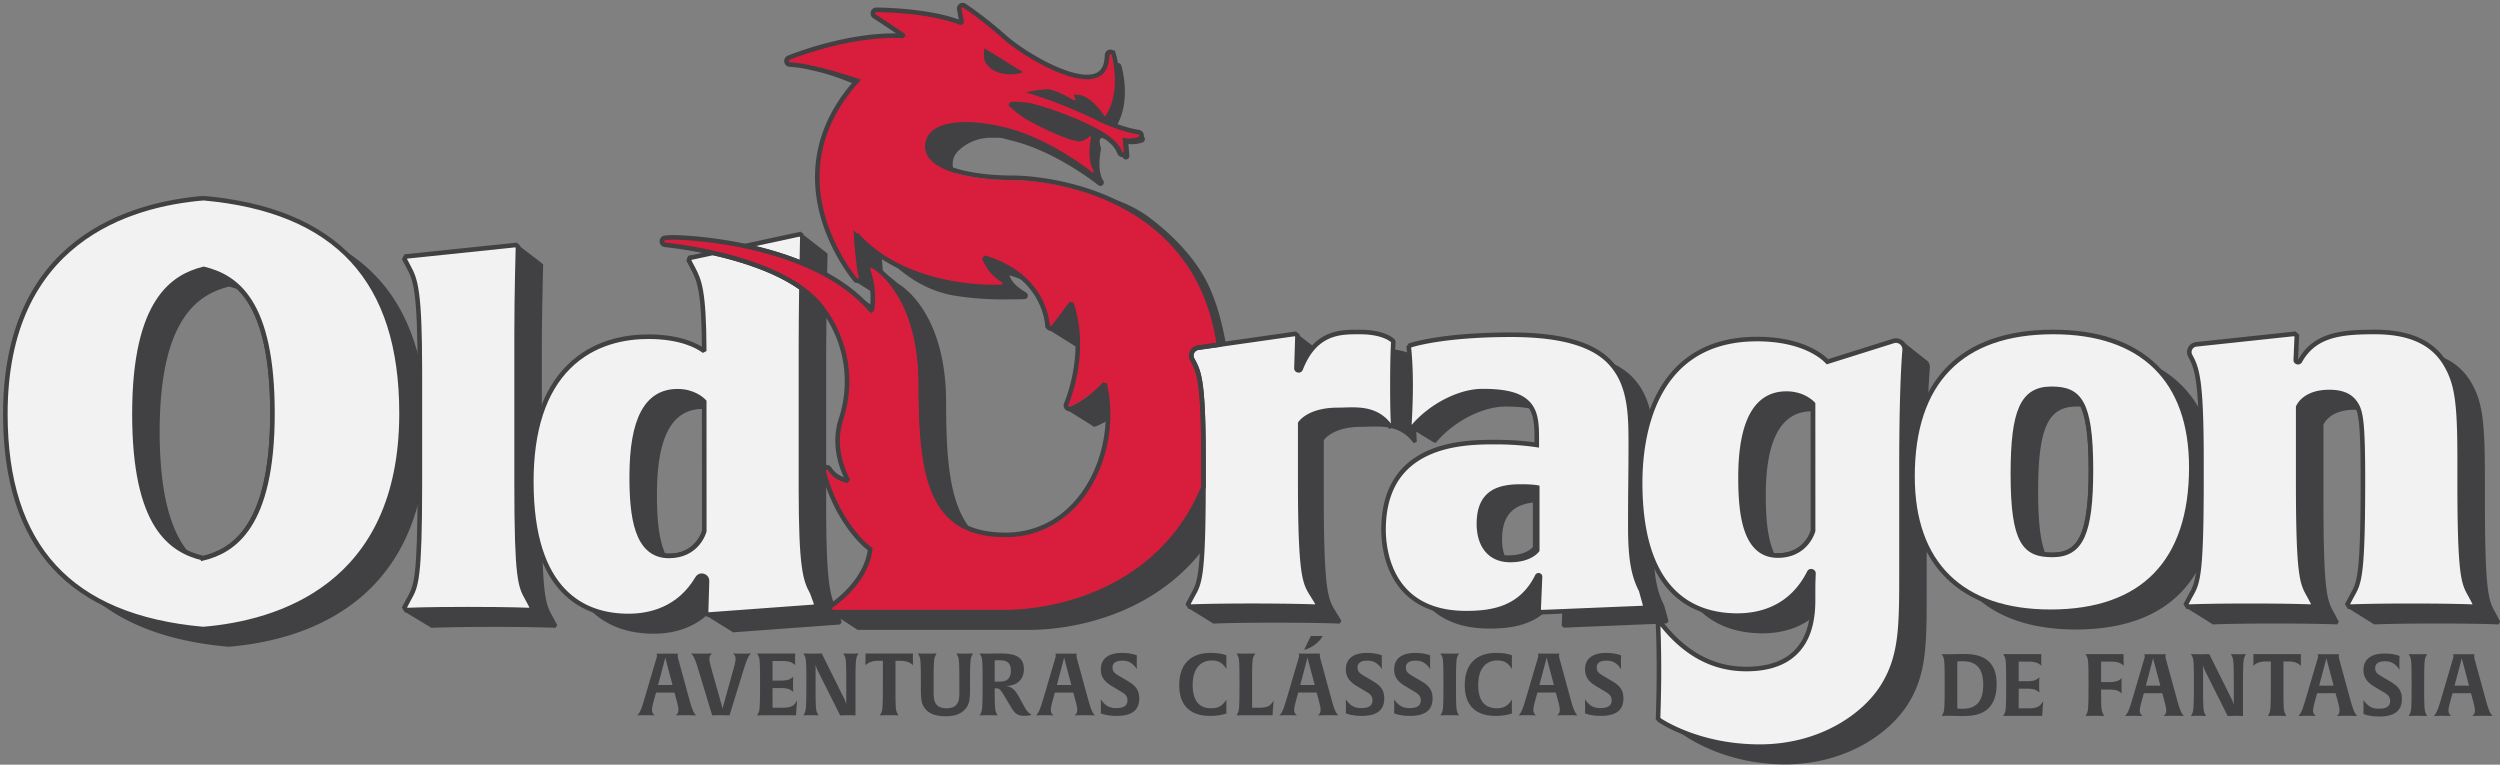 <svg xmlns="http://www.w3.org/2000/svg" xml:space="preserve" style="fill-rule:evenodd;clip-rule:evenodd;stroke-miterlimit:2" viewBox="0 0 2282 698">
  <rect x="0" y="0" width="2282" height="698" fill="#808080" stroke="none"/>
  <path d="m781.354 170.95-.153-.277c-1.49-2.679-2.31-4.153-2.31-25.156v-32.559c0-9.132.298-19.182.299-19.283l-.436-.406-4.725-3.621h-.823l-1.912 4.235.567.104-17.225 1.795-.309.58.908 1.714c1.528 2.767 2.464 5.357 2.464 22.921v24.52c0 13.021-.316 18.533-.911 21.483l-2.729-.5-5.137 3.244 5.774 3.502c.04-.002 4.12-.202 13.648-.202 9.424 0 13.507.2 13.548.202l.37-.582zm30.894-9.565c-7.177 0-8.144-8.79-8.144-17.388 0-12.578 3.289-18.694 10.052-18.694 3.492 0 5.414 1.819 5.832 2.266l.014 28.385c-.059.221-1.519 5.431-7.754 5.431m32.324 10.601-.929-2.56c-1.528-2.767-2.464-5.356-2.464-22.917v-31.248c0-3.975.046-8.498.102-12.538-5.492-3.934-13.139-6.323-19.359-7.722l-5.035 1.083-.269.574.91 1.717c1.348 2.596 2.417 4.661 2.46 18.13-1.408-1.061-5.09-3.147-12.261-3.147-4.918 0-11.931 1.144-17.411 6.596-5.446 5.416-8.206 13.877-8.206 25.149 0 24.327 11.581 29.434 21.296 29.434 4.659 0 11.059-1.435 15.089-8.274.28-.477.708-.548.938-.548.319 0 .641.135.859.36a1.1 1.1 0 0 1 .306.819l-.08 2.672-5.346 1.162 5.694 3.555.004-.052 23.358-1.715zM841 90.898l-4.728-3.677h-.42l.097 4.763-7.034 1.513c3.947.832 8.259 2.032 12.452 3.752.061-3.503.113-5.898.115-5.955z" style="fill:#414042;fill-rule:nonzero" transform="translate(-2751.053 -148.85)scale(4.167)"/>
  <path d="M903.616 146.978c-4.192 6.314-10.436 9.791-17.579 9.791-7.867 0-12.803-2.853-15.532-8.982-2.536-5.693-3.057-13.704-3.057-23.981 0-10.452-2.826-16.925-5.197-20.515-2.602-3.939-5.226-5.379-5.336-5.438-1.397-1.211-2.479-2.049-3.309-2.631a101 101 0 0 1-.273-4.24c3.913 4.369 9.109 8.365 16.004 9.503 6.28 1.036 11.013.795 13.751.795.925 0 1.474-.03 1.568-.037a.75.75 0 0 0 .674-.606.79.79 0 0 0-.35-.829c-2.476-1.5-3.156-2.45-3.665-3.768 6.726 1.965 10.107 5.669 11.774 8.51l-1.53 2.038-1.183 1.087-.611.149 5.664 3.547a.7.7 0 0 0 .471.186.72.72 0 0 0 .578-.292l3.933-5.218c1.856 5.461 1.593 10.931.857 15.056l-.732.349-4.983 3.429-1.818.501 5.658 3.526c.14.175.344.276.563.276a.7.7 0 0 0 .255-.049c3.356-1.309 6.104-3.928 7.492-5.435 1.815 7.857.275 16.707-4.087 23.278m23.261-30.271a1.75 1.75 0 0 1 1.315-.94l1.195-.648c-.883-5.942-1.853-10.828-3.998-15.886-2.54-5.99-7.541-11.371-13.006-15.564-10.768-8.262-23.399-5.119-24.8-5.119-9.26 0-18.632-2.105-18.69-6.804-.014-1.052.303-1.949.941-2.664 1.302-1.46 3.887-3.192 7.476-3.192 2.632 0 1.877-.043 5.079.78 9.451 2.434 18.328 9.551 18.414 9.621a.7.7 0 0 0 .456.163c.404 0 .735-.346.735-.771 0-.196-.071-.382-.163-.478-1.444-2.217-.46-6.784-.45-6.829.069-.313-1.48-4.077 1.999-1.512 1.664 1.225 2.265 2.119 2.799 3.344.12.274.381.45.675.45.405-.001.732-.347.732-.77l-.201-2.627q.397.051.812.051a7 7 0 0 0 2.287-.39.764.764 0 0 0 .502-.804.756.756 0 0 0-.652-.693c-.037-.003 1.152 2.682-4.116.092 0 0-3.002-1.745-2.976-1.703.131.218 4.197 1.792 4.453 1.797.25 0-3.367-1.56-3.229-1.772 3.761-5.72 1.455-13.457 1.356-13.784a.74.74 0 0 0-.698-.535l-.116.011a.76.76 0 0 0-.62.738c-.084 3.245-1.478 4.757-4.386 4.757-5.483 0-14.497-5.579-18.005-8.701-4.786-4.265-4.867-5.379-5.033-5.487a.7.7 0 0 0-.385-.114.7.7 0 0 0-.443.156.8.8 0 0 0-.279.759l.551 3.034c-7.017-2.883-18.256-2.917-18.746-2.917a.74.74 0 0 0-.712.581.78.78 0 0 0 .329.846c1.959 1.25 4.554 2.996 6.437 4.276a41 41 0 0 0-2.018-.05c-8.59 0-17.229 2.678-21.108 4.057-.788-.437-2.218-1.089-4.34-1.524-3.441-.706-3.794.221-3.794.221s3.162-1.194 19.578 5.901c-5.61 6.225-7.101 14.329-7.27 21.697-.137 5.94 1.583 11.27 3.492 15.309.071.152.144.288.217.437l-1.121 3.742 5.711 3.598a.72.72 0 0 0 .549.254c.406 0 .735-.345.735-.769a.7.7 0 0 0-.043-.253c-.251-1.009-.44-2.332-.586-3.709l2.139 2.099a.8.8 0 0 0 .035.333c1.193 3.465 1.203 6.731.771 8.9-4.014-4.748-9.539-8.09-15.296-10.453-4.193-1.72-8.505-2.92-12.452-3.752-8.505-1.793-15.298-1.897-15.44-1.897-1.346 0-2.109.102-2.115.104-.363.046-.639.374-.641.76s.271.715.696.772c1.038.107 5.264.586 10.507 1.765 6.22 1.399 13.867 3.788 19.359 7.722 1.737 1.245 3.265 2.64 4.454 4.212 5.416 7.156 6.949 16.092 4.206 24.514-1.846 5.668.21 10.908 1.563 13.473-2.607-.554-3.709-2.012-4.078-2.657l-.131-.158a.71.71 0 0 0-.873.02.79.79 0 0 0-.259.816c2.748 10.295 8.409 15.735 10.18 16.953-.517 4.363-3.356 7.868-5.64 10.039l-8.644-.122 5.674 3.661.001-.001a.7.7 0 0 0 .503.222h37.665c3.886 0 17.49-.678 29.421-9.416 5.472-4.005 9.774-9.135 12.788-15.252a44 44 0 0 0 1.241-2.753l.001-1.497v-4.322c0-17.66-.979-19.436-2.461-22.123a1.76 1.76 0 0 1-.015-1.625m188.433 44.454c-5.98 0-8.65-2.554-8.65-17.692 0-13.977 2.13-18.695 8.45-18.695 5.97 0 8.64 2.554 8.64 17.692 0 13.977-2.13 18.695-8.44 18.695m.2-48.838c-20.18 0-30.85 10.945-30.85 31.65 0 19.113 10.74 29.639 30.25 29.639 20.17 0 30.84-10.945 30.84-31.65 0-19.112-10.74-29.639-30.24-29.639m-60.37 48.978c-7.22 0-8.14-9.133-8.14-17.087 0-12.205 3.38-18.391 10.05-18.391 3.49 0 5.41 1.819 5.83 2.265l.01 27.781c-.05.222-1.51 5.432-7.75 5.432m27.8-45.022a1.9 1.9 0 0 0-.49-1.445 2 2 0 0 0-.42-.327l-5.14-4.08-.57 5.007.3.079-10.6 3.334c-.89-.967-5.24-4.971-15.4-4.971-23.12 0-25.62 21.99-25.62 31.444 0 24.079 11.58 29.133 21.3 29.133 5.01 0 11.8-1.641 15.74-9.45a.45.45 0 0 1 .42-.272c.15 0 .29.06.39.163a.5.5 0 0 1 .13.366c-.07 1.263-.1 2.467-.1 3.571v1.105c0 3.647.55 16.222-14.63 16.222-7.98 0-13.93-.47-18.62-6.42l-.71-.449c0 .033.2.655.2 7.295 0 5.257-.47 9.689-.47 9.74l.38.412c.07.002 8.55 6.422 22.17 6.422 13.27 0 22.89-6.738 26.94-13.192 4.29-6.849 4.11-13.556 4.11-26.962v-21.201c0-14.826.44-22.355.69-25.524m-372.713 45.622c-7.032-1.72-15.054-6.918-15.054-31.634 0-25.01 8.636-30.125 15.18-31.758 7.032 1.72 15.054 6.916 15.054 31.632 0 25.01-8.635 30.126-15.18 31.76m.093-78.889c-16.217 1.341-43.425 9.263-43.425 47.255 0 29.086 14.163 44.502 43.296 47.129h.069c16.217-1.341 43.425-9.263 43.425-47.255 0-29.085-14.163-44.501-43.365-47.129" style="fill:#414042;fill-rule:nonzero" transform="translate(-2751.053 -148.85)scale(4.167)"/>
  <path d="m1206.99 170.21-.17-.31c-1.48-2.651-2.29-4.109-2.29-25.123v-4.019c0-11.992-.41-16.709-2.86-20.995-2.77-5.005-7.92-7.439-15.72-7.439-7.05 0-13.15.477-16.38 6.344a.51.51 0 0 1-.82.118.5.5 0 0 1-.13-.361l.24-5.285-5.04 3.919-16.99-2.026a1.71 1.71 0 0 0-1.33 2.501c1.53 2.766 2.46 5.354 2.46 22.922v4.321c0 17.692-.57 21.523-1.64 23.874l-7.08.29 5.72 3.565c.04-.001 4.12-.201 13.65-.201 9.43 0 13.51.2 13.55.201l.37-.58-.91-1.716-.15-.275c-1.49-2.677-2.31-4.152-2.31-25.158V128.77c.17-.426 1.55-3.293 6.84-3.293 3.83 0 5.21 1.558 5.98 2.911.96 1.724 1.36 4.396 1.36 16.488 0 17.665-.58 21.447-1.64 23.773l-7.14.292 5.73 3.565.02-.042.03.042c.04-.001 4.12-.201 13.64-.201 9.43 0 13.51.2 13.55.201l.37-.58z" style="fill:#414042;fill-rule:nonzero" transform="translate(-2751.053 -148.85)scale(4.167)"/>
  <path d="M983.705 149.939c0 4.973 2.556 7.944 6.839 7.944 4.042 0 5.621-1.738 5.935-2.142v-13.729c-.429-.082-1.457-.219-3.523-.219-4.575 0-9.251.969-9.251 8.146Zm67.815-27.998c-6.67 0-10.05 6.186-10.05 18.391 0 7.955.93 17.087 8.15 17.087 6.23 0 7.69-5.21 7.75-5.432l-.01-27.781c-.42-.446-2.34-2.265-5.84-2.265ZM704.829 94.627c-6.546 1.633-15.181 6.748-15.181 31.758 0 24.716 8.023 29.914 15.054 31.634 6.545-1.634 15.181-6.75 15.181-31.76 0-24.716-8.023-29.912-15.054-31.632Zm404.751 26.265c-6.31 0-8.45 4.718-8.45 18.695 0 15.138 2.67 17.693 8.65 17.693 6.32 0 8.45-4.719 8.45-18.696 0-15.138-2.67-17.692-8.65-17.692Zm-300.948.529c-6.764 0-10.052 6.116-10.052 18.694 0 8.598.967 17.388 8.144 17.388 6.235 0 7.695-5.21 7.753-5.431l-.013-28.385c-.418-.446-2.34-2.266-5.832-2.266Z" style="fill:none;stroke:#414042;stroke-width:1px" transform="translate(-2751.053 -148.85)scale(4.167)"/>
  <path d="m835.958 87.412-.482-.396-12.085 2.599c3.947.833 8.258 2.032 12.452 3.753.06-3.503.113-5.899.115-5.956" style="fill:#f3f2f3;fill-rule:nonzero" transform="translate(-2751.053 -148.85)scale(4.167)"/>
  <path d="m835.958 87.412-.482-.396-12.085 2.599c3.947.833 8.258 2.032 12.452 3.753.06-3.503.113-5.899.115-5.956Z" style="fill:none;stroke:#414042;stroke-width:1px" transform="translate(-2751.053 -148.85)scale(4.167)"/>
  <path d="M806.724 157.503c-7.177 0-8.144-8.79-8.144-17.388 0-12.578 3.288-18.694 10.052-18.694 3.492 0 5.414 1.82 5.832 2.266l.013 28.385c-.058.221-1.518 5.431-7.753 5.431m4.638-65.3-.268.573.91 1.718c1.348 2.596 2.417 4.66 2.46 18.129-1.408-1.061-5.091-3.147-12.262-3.147-4.918 0-11.931 1.145-17.41 6.596-5.446 5.416-8.206 13.877-8.206 25.149 0 24.327 11.581 29.434 21.296 29.434 4.659 0 11.058-1.435 15.089-8.274.28-.477.708-.548.937-.548.319 0 .642.135.86.36.146.151.317.414.305.819l-.206 6.933.426.408 23.41-1.719.345-.53-.93-2.56c-1.527-2.767-2.464-5.355-2.464-22.917v-31.248c0-3.975.046-8.498.103-12.538-5.492-3.934-13.14-6.323-19.36-7.721z" style="fill:#f3f2f3;fill-rule:nonzero" transform="translate(-2751.053 -148.85)scale(4.167)"/>
  <path d="M806.724 157.503c-7.177 0-8.144-8.79-8.144-17.388 0-12.578 3.288-18.694 10.052-18.694 3.492 0 5.414 1.82 5.832 2.266l.013 28.385c-.058.221-1.518 5.431-7.753 5.431Zm4.638-65.3-.268.573.91 1.718c1.348 2.596 2.417 4.66 2.46 18.129-1.408-1.061-5.091-3.147-12.262-3.147-4.918 0-11.931 1.145-17.41 6.596-5.446 5.416-8.206 13.877-8.206 25.149 0 24.327 11.581 29.434 21.296 29.434 4.659 0 11.058-1.435 15.089-8.274.28-.477.708-.548.937-.548.319 0 .642.135.86.36.146.151.317.414.305.819l-.206 6.933.426.408 23.41-1.719.345-.53-.93-2.56c-1.527-2.767-2.464-5.355-2.464-22.917v-31.248c0-3.975.046-8.498.103-12.538-5.492-3.934-13.14-6.323-19.36-7.721z" style="fill:none;stroke:#414042;stroke-width:1px" transform="translate(-2751.053 -148.85)scale(4.167)"/>
  <path d="M775.677 166.791c-1.491-2.679-2.311-4.152-2.311-25.156v-32.559c0-9.132.299-19.182.3-19.283l-.437-.406-24.118 2.513-.308.58.908 1.714c1.527 2.768 2.464 5.358 2.464 22.922v24.519c0 21.004-.822 22.477-2.312 25.156l-.156.282-.904 1.709.369.582c.04-.002 4.12-.201 13.646-.201 9.425 0 13.508.199 13.549.201l.37-.582-.907-1.714z" style="fill:#f3f2f3;fill-rule:nonzero" transform="translate(-2751.053 -148.85)scale(4.167)"/>
  <path d="M775.677 166.791c-1.491-2.679-2.311-4.152-2.311-25.156v-32.559c0-9.132.299-19.182.3-19.283l-.437-.406-24.118 2.513-.308.58.908 1.714c1.527 2.768 2.464 5.358 2.464 22.922v24.519c0 21.004-.822 22.477-2.312 25.156l-.156.282-.904 1.709.369.582c.04-.002 4.12-.201 13.646-.201 9.425 0 13.508.199 13.549.201l.37-.582-.907-1.714z" style="fill:none;stroke:#414042;stroke-width:1px" transform="translate(-2751.053 -148.85)scale(4.167)"/>
  <path d="M1109.78 157.28c-5.98 0-8.65-2.555-8.65-17.693 0-13.977 2.14-18.695 8.45-18.695 5.98 0 8.65 2.554 8.65 17.692 0 13.977-2.13 18.696-8.45 18.696m30.44-19.199c0-19.113-10.74-29.64-30.24-29.64-20.18 0-30.84 10.945-30.84 31.65 0 19.114 10.74 29.639 30.24 29.639 20.18 0 30.84-10.945 30.84-31.649" style="fill:#f3f2f3;fill-rule:nonzero" transform="translate(-2751.053 -148.85)scale(4.167)"/>
  <path d="M1109.78 157.28c-5.98 0-8.65-2.555-8.65-17.693 0-13.977 2.14-18.695 8.45-18.695 5.98 0 8.65 2.554 8.65 17.692 0 13.977-2.13 18.696-8.45 18.696Zm30.44-19.199c0-19.113-10.74-29.64-30.24-29.64-20.18 0-30.84 10.945-30.84 31.65 0 19.114 10.74 29.639 30.24 29.639 20.18 0 30.84-10.945 30.84-31.649Z" style="fill:none;stroke:#414042;stroke-width:1px" transform="translate(-2751.053 -148.85)scale(4.167)"/>
  <path d="m1201.47 166.329-.17-.311c-1.48-2.65-2.3-4.109-2.3-25.123v-4.019c0-11.992-.41-16.709-2.86-20.995-2.77-5.005-7.91-7.439-15.72-7.439-7.04 0-13.14.477-16.38 6.345a.49.49 0 0 1-.44.273.56.56 0 0 1-.38-.156.45.45 0 0 1-.12-.361l.23-5.285-.44-.413-21.59 2.306c-.56.06-1.06.396-1.32.896a1.69 1.69 0 0 0 0 1.605c1.52 2.766 2.46 5.354 2.46 22.922v4.321c0 21.016-.81 22.475-2.29 25.124l-.18.314-.9 1.709.37.582c.04-.001 4.12-.201 13.65-.201 9.42 0 13.5.2 13.54.201l.37-.58-.9-1.715-.16-.276c-1.49-2.677-2.31-4.152-2.31-25.158v-16.006c.18-.427 1.56-3.293 6.84-3.293 3.83 0 5.21 1.557 5.99 2.91.95 1.724 1.35 4.396 1.35 16.489 0 20.926-.8 22.369-2.27 24.989l-.19.349-.91 1.709.37.582c.04-.001 4.12-.201 13.65-.201 9.42 0 13.5.2 13.54.201l.38-.58z" style="fill:#f3f2f3;fill-rule:nonzero" transform="translate(-2751.053 -148.85)scale(4.167)"/>
  <path d="m1201.47 166.329-.17-.311c-1.48-2.65-2.3-4.109-2.3-25.123v-4.019c0-11.992-.41-16.709-2.86-20.995-2.77-5.005-7.91-7.439-15.72-7.439-7.04 0-13.14.477-16.38 6.345a.49.49 0 0 1-.44.273.56.56 0 0 1-.38-.156.45.45 0 0 1-.12-.361l.23-5.285-.44-.413-21.59 2.306c-.56.06-1.06.396-1.32.896a1.69 1.69 0 0 0 0 1.605c1.52 2.766 2.46 5.354 2.46 22.922v4.321c0 21.016-.81 22.475-2.29 25.124l-.18.314-.9 1.709.37.582c.04-.001 4.12-.201 13.65-.201 9.42 0 13.5.2 13.54.201l.37-.58-.9-1.715-.16-.276c-1.49-2.677-2.31-4.152-2.31-25.158v-16.006c.18-.427 1.56-3.293 6.84-3.293 3.83 0 5.21 1.557 5.99 2.91.95 1.724 1.35 4.396 1.35 16.489 0 20.926-.8 22.369-2.27 24.989l-.19.349-.91 1.709.37.582c.04-.001 4.12-.201 13.65-.201 9.42 0 13.5.2 13.54.201l.38-.58z" style="fill:none;stroke:#414042;stroke-width:1px" transform="translate(-2751.053 -148.85)scale(4.167)"/>
  <path d="M704.702 158.019c-7.031-1.72-15.054-6.918-15.054-31.634 0-25.01 8.635-30.125 15.181-31.758 7.031 1.72 15.054 6.916 15.054 31.632 0 25.01-8.636 30.126-15.181 31.76m.094-78.889c-16.217 1.341-43.426 9.263-43.426 47.255 0 29.087 14.163 44.503 43.297 47.129h.068c16.217-1.341 43.425-9.263 43.425-47.255 0-29.084-14.162-44.5-43.364-47.129" style="fill:#f3f2f3;fill-rule:nonzero" transform="translate(-2751.053 -148.85)scale(4.167)"/>
  <path d="M704.702 158.019c-7.031-1.72-15.054-6.918-15.054-31.634 0-25.01 8.635-30.125 15.181-31.758 7.031 1.72 15.054 6.916 15.054 31.632 0 25.01-8.636 30.126-15.181 31.76Zm.094-78.889c-16.217 1.341-43.426 9.263-43.426 47.255 0 29.087 14.163 44.503 43.297 47.129h.068c16.217-1.341 43.425-9.263 43.425-47.255 0-29.084-14.162-44.5-43.364-47.129Z" style="fill:none;stroke:#414042;stroke-width:1px" transform="translate(-2751.053 -148.85)scale(4.167)"/>
  <path d="M806.286 181.125c-.209-.798-.322-1.254-.342-1.387-.018.095-.133.513-.36 1.387l-1.235 4.654h3.172zm4.161 11.266c-1.254 0-2.242.038-2.242.038.247-.171.608-.494.608-1.198 0-.627-.285-1.633-.608-2.849l-.266-.949h-4.027l-.267.949c-.322 1.216-.627 2.222-.627 2.849 0 .704.38 1.027.627 1.198 0 0-.778-.038-1.956-.038-1.215 0-1.9.038-1.9.038.723-.685 1.064-1.863 1.843-4.503l2.337-7.922c.076-.228.133-.456.133-.702 0-.267-.114-.38-.133-.4h4.787c0 .02-.113.133-.113.4 0 .246.056.474.113.702l2.166 7.922c.721 2.66 1.063 3.818 1.766 4.503 0 0-.874-.038-2.241-.038m12.349-9.024-2.792 9.062s-.722-.038-1.862-.038c-1.121 0-1.938.038-1.938.038l-2.735-9.062c-.798-2.64-1.159-3.819-1.881-4.503 0 0 .703.038 2.242.038 1.652 0 2.374-.038 2.374-.038-.247.171-.607.494-.607 1.197 0 .666.341 1.767.721 3.172l1.919 6.764c.133.493.209.969.228 1.045 0-.076.095-.532.247-1.026l1.899-6.783c.4-1.424.723-2.506.723-3.172 0-.703-.361-1.026-.608-1.197 0 0 .683.038 2.051.038 1.349 0 1.919-.038 1.919-.038-.703.684-1.083 1.863-1.9 4.503m11.818 8.377-.037.665h-7.067c-1.026 0-1.463.02-1.463.02l.171-.324c.38-.721.474-.854.474-6.553 0-5.529-.075-5.605-.474-6.365l-.171-.323s.418.02 1.444.02h6.896s-.019.36-.019 1.196c0 .912.037 1.33.037 1.368-.018-.019-.133-.19-.664-.513-.456-.266-1.197-.417-2.09-.417h-2.222v4.292h1.766c.893 0 1.634-.094 2.09-.361.494-.284.646-.455.684-.493 0 .019-.057.551-.057 1.69 0 1.083.057 1.634.057 1.672-.019-.019-.153-.19-.684-.512-.456-.267-1.197-.362-2.09-.362h-1.766v4.313h2.032c2.355 0 2.66-.551 3.362-1.577 0 0-.095.741-.209 2.564m13.452-12.557c-.341.665-.474.855-.474 6.554v6.706s-.476-.056-1.483-.056c-1.101 0-1.861.056-1.861.056l-4.883-9.745c-.322-.646-.493-1.311-.513-1.368v4.407c0 5.528.077 5.605.475 6.364l.171.324s-.513-.038-1.652-.038c-1.178 0-1.653.038-1.653.038l.171-.324c.342-.683.475-.854.475-6.553 0-5.529-.076-5.605-.475-6.365l-.171-.323s.608.038 2.109.038c1.272 0 1.899-.038 1.899-.038l4.807 9.67c.418.817.569 1.463.569 1.463v-4.445c0-5.529-.075-5.605-.475-6.365l-.17-.323s.512.038 1.653.038c1.178 0 1.652-.038 1.652-.038zm12.141 2.28c-.019-.019-.133-.19-.665-.513-.456-.266-1.178-.475-2.07-.475h-1.121v5.262c0 5.528.076 5.605.475 6.364l.171.324s-.589-.038-2.014-.038-2.033.038-2.033.038l.171-.324c.38-.721.476-.854.476-6.553v-5.073h-1.103c-.892 0-1.614.209-2.07.475-.494.304-.665.475-.684.513 0-.019.057-.475.057-1.387 0-.836-.02-1.196-.02-1.196h10.411s-.019.36-.019 1.196c0 .912.038 1.349.038 1.387m12.957-2.28c-.342.665-.475.874-.475 5.585v1.369c0 2.279-.038 3.589-.836 4.634-.835 1.14-2.166 1.843-4.464 1.843-2.033 0-3.534-.456-4.446-1.558-.835-.95-1.025-2.013-1.025-4.236v-1.539c0-5.091-.076-5.338-.475-6.098l-.171-.323s.627.038 2.033.038 2.051-.038 2.051-.038l-.171.323c-.341.665-.474.874-.474 5.585v2.661c0 .531.037 1.234.151 1.652.285 1.121 1.065 1.786 2.66 1.786s2.413-.646 2.698-1.824c.094-.399.132-1.026.132-1.539v-1.956c0-5.529-.076-5.605-.474-6.365l-.171-.323s.569.038 1.823.038c1.274 0 1.805-.038 1.805-.038zm5.74 1.16a8 8 0 0 0-.817.037v4.635s.285.019.931.019c.285 0 .76-.037 1.084-.095.873-.189 1.538-.892 1.538-2.279 0-2.014-1.122-2.317-2.736-2.317m5.661 12.176c-1.481 0-2.07-.494-2.982-2.051l-1.159-1.938c-.988-1.634-1.197-2.033-2.032-2.033-.171 0-.305.019-.305.019 0 4.673.096 4.864.475 5.585l.171.324s-.589-.038-1.957-.038c-1.367 0-1.975.038-1.975.038l.171-.324c.361-.703.474-.854.474-6.553 0-5.529-.075-5.605-.474-6.365l-.171-.323s.665.038 1.595.038c.589 0 1.881-.038 2.527-.038 2.66 0 5.566.153 5.566 3.458 0 2.298-1.576 3.648-3.971 3.666 1.483.209 2.072.931 2.964 2.508l.989 1.823c.569 1.007.968 1.616 1.69 1.939 0 0-.304.265-1.596.265m9.082-11.398c-.209-.798-.322-1.254-.341-1.387-.019.095-.133.513-.361 1.387l-1.235 4.654h3.173zm4.162 11.266c-1.254 0-2.243.038-2.243.038.247-.171.609-.494.609-1.198 0-.627-.285-1.633-.609-2.849l-.265-.949h-4.028l-.266.949c-.322 1.216-.627 2.222-.627 2.849 0 .704.38 1.027.627 1.198 0 0-.779-.038-1.956-.038-1.216 0-1.901.038-1.901.038.723-.685 1.065-1.863 1.843-4.503l2.337-7.922c.076-.228.133-.456.133-.702 0-.267-.113-.38-.133-.4h4.787c0 .02-.113.133-.113.4 0 .246.056.474.113.702l2.166 7.922c.722 2.66 1.064 3.818 1.767 4.503 0 0-.874-.038-2.241-.038m7.011.151c-2.356 0-3.496-.569-3.496-.569s.038-.456.038-1.369c0-1.006-.038-1.69-.038-1.69.722 1.045 1.577 1.919 3.362 1.919 1.216 0 2.49-.247 2.49-1.691 0-1.045-.627-1.463-1.501-1.976l-1.615-.969c-1.406-.816-2.716-1.786-2.716-3.818 0-2.241 1.481-3.629 4.634-3.629 2.128 0 3.268.552 3.268.552s-.038.455-.038 1.405c0 .988.038 1.596.038 1.596-.778-1.14-1.652-1.862-3.153-1.862-1.045 0-2.185.228-2.185 1.538 0 .989.684 1.369 1.729 1.977l1.348.798c1.596.931 2.774 1.805 2.774 3.951 0 2.944-2.127 3.837-4.939 3.837m20.462 0c-5.395 0-6.764-3.439-6.764-6.706 0-4.692 2.546-7.086 6.897-7.086 2.47 0 3.457.552 3.457.552s-.038.418-.038 1.443c0 .912.038 1.52.038 1.52-.816-1.178-1.501-1.862-3.268-1.862-2.298 0-4.14 1.653-4.14 5.338 0 3.059 1.082 5.13 4.064 5.13 1.786 0 2.528-.723 3.344-1.9 0 0-.038.608-.038 1.653 0 .931.038 1.367.038 1.367s-1.254.551-3.59.551m13.712-.798-.038.665h-6.421c-1.025 0-1.463.02-1.463.02l.171-.324c.38-.721.475-.854.475-6.553 0-5.529-.075-5.605-.475-6.365l-.171-.323s.571.038 2.071.038c1.482 0 2.033-.038 2.033-.038l-.191.323c-.418.722-.512 1.026-.512 5.794v5.776h1.368c2.355 0 2.659-.551 3.362-1.577 0 0-.095.741-.209 2.564m8.343-16.698h2.565s-.247.779-1.615 1.843c-1.254.988-2.412 1.177-2.412 1.177zm-.38 6.079c-.209-.798-.322-1.254-.342-1.387-.018.095-.133.513-.36 1.387l-1.236 4.654h3.173zm4.161 11.266c-1.254 0-2.242.038-2.242.038.247-.171.608-.494.608-1.198 0-.627-.285-1.633-.608-2.849l-.266-.949h-4.027l-.267.949c-.322 1.216-.627 2.222-.627 2.849 0 .704.38 1.027.627 1.198 0 0-.778-.038-1.956-.038-1.216 0-1.9.038-1.9.038.723-.685 1.064-1.863 1.843-4.503l2.337-7.922c.076-.228.132-.456.132-.702 0-.267-.113-.38-.132-.4h4.787c0 .02-.114.133-.114.4 0 .246.057.474.114.702l2.166 7.922c.721 2.66 1.063 3.818 1.766 4.503 0 0-.874-.038-2.241-.038m7.373.151c-2.356 0-3.496-.569-3.496-.569s.038-.456.038-1.369c0-1.006-.038-1.69-.038-1.69.722 1.045 1.577 1.919 3.362 1.919 1.216 0 2.49-.247 2.49-1.691 0-1.045-.627-1.463-1.501-1.976l-1.616-.969c-1.405-.816-2.715-1.786-2.715-3.818 0-2.241 1.481-3.629 4.634-3.629 2.128 0 3.268.552 3.268.552s-.038.455-.038 1.405c0 .988.038 1.596.038 1.596-.778-1.14-1.652-1.862-3.153-1.862-1.045 0-2.185.228-2.185 1.538 0 .989.684 1.369 1.729 1.977l1.348.798c1.596.931 2.774 1.805 2.774 3.951 0 2.944-2.127 3.837-4.939 3.837m10.582 0c-2.356 0-3.496-.569-3.496-.569s.038-.456.038-1.369c0-1.006-.038-1.69-.038-1.69.722 1.045 1.577 1.919 3.362 1.919 1.216 0 2.49-.247 2.49-1.691 0-1.045-.627-1.463-1.501-1.976l-1.616-.969c-1.405-.816-2.715-1.786-2.715-3.818 0-2.241 1.481-3.629 4.634-3.629 2.128 0 3.268.552 3.268.552s-.038.455-.038 1.405c0 .988.038 1.596.038 1.596-.778-1.14-1.652-1.862-3.153-1.862-1.045 0-2.185.228-2.185 1.538 0 .989.684 1.369 1.729 1.977l1.348.798c1.596.931 2.774 1.805 2.774 3.951 0 2.944-2.127 3.837-4.939 3.837m8.702-.151c-1.424 0-2.033.038-2.033.038l.171-.324c.38-.721.475-.854.475-6.553 0-5.529-.076-5.605-.475-6.365l-.171-.323s.57.038 2.014.038c1.481 0 2.033-.038 2.033-.038l-.171.323c-.381.722-.475.855-.475 6.554 0 5.528.076 5.605.475 6.364l.171.324s-.608-.038-2.014-.038m10.051.151c-5.395 0-6.764-3.439-6.764-6.706 0-4.692 2.546-7.086 6.897-7.086 2.47 0 3.457.552 3.457.552s-.038.418-.038 1.443c0 .912.038 1.52.038 1.52-.816-1.178-1.501-1.862-3.268-1.862-2.298 0-4.14 1.653-4.14 5.338 0 3.059 1.082 5.13 4.065 5.13 1.785 0 2.527-.723 3.343-1.9 0 0-.038.608-.038 1.653 0 .931.038 1.367.038 1.367s-1.254.551-3.59.551m11.525-11.417c-.209-.798-.323-1.254-.342-1.387-.019.095-.133.513-.361 1.387l-1.235 4.654h3.177zm4.159 11.266c-1.25 0-2.24.038-2.24.038.25-.171.61-.494.61-1.198 0-.627-.29-1.633-.61-2.849l-.27-.949h-4.023l-.267.949c-.322 1.216-.627 2.222-.627 2.849 0 .704.38 1.027.627 1.198 0 0-.778-.038-1.956-.038-1.216 0-1.901.038-1.901.038.723-.685 1.065-1.863 1.843-4.503l2.337-7.922c.076-.228.133-.456.133-.702 0-.267-.113-.38-.133-.4h4.787c0 .02-.11.133-.11.4 0 .246.05.474.11.702l2.17 7.922c.72 2.66 1.06 3.818 1.76 4.503 0 0-.87-.038-2.24-.038m7.37.151c-2.35 0-3.49-.569-3.49-.569s.04-.456.04-1.369c0-1.006-.04-1.69-.04-1.69.72 1.045 1.58 1.919 3.36 1.919 1.22 0 2.49-.247 2.49-1.691 0-1.045-.63-1.463-1.5-1.976l-1.62-.969c-1.4-.816-2.71-1.786-2.71-3.818 0-2.241 1.48-3.629 4.63-3.629 2.13 0 3.27.552 3.27.552s-.04.455-.04 1.405c0 .988.04 1.596.04 1.596-.78-1.14-1.65-1.862-3.15-1.862-1.05 0-2.19.228-2.19 1.538 0 .989.69 1.369 1.73 1.977l1.35.798c1.6.931 2.77 1.805 2.77 3.951 0 2.944-2.12 3.837-4.94 3.837m79.21-11.967c-.67 0-1.14.038-1.14.038v10.315s.47.057 1.12.057c2.66 0 4.56-1.196 4.56-5.262 0-3.914-1.79-5.148-4.54-5.148m-.21 12.006c-.78 0-1.94-.057-2.6-.057-1.12 0-1.73.038-1.73.038l.17-.323c.38-.703.47-.855.47-6.554 0-5.528-.07-5.604-.47-6.364l-.17-.323s.59.038 1.71.038c.76 0 1.97-.057 2.79-.057 2.62 0 7.52.189 7.52 6.535 0 6.915-4.9 7.067-7.69 7.067m17.71-.704-.04.665h-7.07c-1.02 0-1.46.02-1.46.02l.17-.323c.38-.722.47-.855.47-6.554 0-5.528-.07-5.604-.47-6.364l-.17-.323s.42.019 1.44.019h6.9s-.02.36-.02 1.196c0 .912.04 1.33.04 1.368-.02-.019-.14-.19-.67-.512-.45-.267-1.19-.418-2.09-.418h-2.22v4.293h1.77c.89 0 1.63-.095 2.09-.362.49-.284.64-.455.68-.493 0 .019-.06.551-.06 1.691 0 1.083.06 1.634.06 1.672-.02-.02-.15-.191-.68-.513-.46-.267-1.2-.361-2.09-.361h-1.77v4.312h2.03c2.36 0 2.66-.551 3.36-1.577 0 0-.09.741-.2 2.564m17.82-10.296c-.02-.019-.13-.19-.67-.512-.45-.267-1.19-.418-2.09-.418h-2.2v4.483h1.75c.89 0 1.63-.095 2.09-.361.49-.285.64-.456.68-.494 0 .019-.05.551-.05 1.69 0 1.083.05 1.634.05 1.672-.02-.018-.15-.189-.68-.513-.46-.265-1.2-.361-2.09-.361h-1.75c0 4.446.08 4.712.49 5.453l.19.342s-.59-.038-2.05-.038c-1.42 0-2.03.038-2.03.038l.17-.323c.38-.722.48-.855.48-6.554 0-5.528-.08-5.604-.48-6.364l-.17-.323s.42.019 1.44.019h6.9s-.02.36-.02 1.196c0 .912.04 1.33.04 1.368m6.78-.323c-.21-.798-.32-1.254-.34-1.386-.02.094-.13.512-.36 1.386l-1.24 4.655h3.18zm4.16 11.266c-1.25 0-2.24.038-2.24.038.25-.171.61-.494.61-1.197 0-.627-.29-1.634-.61-2.85l-.27-.949h-4.02l-.27.949c-.32 1.216-.63 2.223-.63 2.85 0 .703.38 1.026.63 1.197 0 0-.78-.038-1.96-.038-1.21 0-1.9.038-1.9.038.73-.685 1.07-1.862 1.85-4.503l2.33-7.922c.08-.227.14-.456.14-.702 0-.267-.12-.38-.14-.399h4.79c0 .019-.11.132-.11.399 0 .246.05.475.11.702l2.17 7.922c.72 2.66 1.06 3.818 1.76 4.503 0 0-.87-.038-2.24-.038m15.66-13.203c-.34.665-.48.854-.48 6.553v6.707s-.47-.057-1.48-.057c-1.1 0-1.86.057-1.86.057l-4.88-9.746c-.33-.646-.5-1.311-.52-1.368v4.407c0 5.529.08 5.605.48 6.365l.17.323s-.51-.038-1.65-.038c-1.18 0-1.66.038-1.66.038l.18-.323c.34-.684.47-.855.47-6.554 0-5.528-.08-5.604-.47-6.364l-.18-.323s.61.038 2.11.038c1.28 0 1.9-.038 1.9-.038l4.81 9.669c.42.817.57 1.463.57 1.463v-4.445c0-5.528-.08-5.604-.48-6.364l-.17-.323s.52.038 1.66.038c1.17 0 1.65-.038 1.65-.038zm12.23 2.279c-.02-.019-.13-.189-.66-.513-.46-.265-1.18-.474-2.07-.474h-1.12v5.261c0 5.529.07 5.605.47 6.365l.17.323s-.59-.038-2.01-.038c-1.43 0-2.03.038-2.03.038l.17-.323c.38-.722.47-.855.47-6.554v-5.072h-1.1c-.89 0-1.61.209-2.07.474-.49.304-.67.475-.68.513 0-.019.05-.475.05-1.387 0-.836-.02-1.196-.02-1.196h10.41s-.01.36-.01 1.196c0 .912.03 1.349.03 1.387m5.91-.342c-.21-.798-.32-1.254-.34-1.386-.02.094-.13.512-.36 1.386l-1.23 4.655h3.17zm4.16 11.266c-1.25 0-2.24.038-2.24.038.25-.171.61-.494.61-1.197 0-.627-.28-1.634-.61-2.85l-.26-.949h-4.03l-.27.949c-.32 1.216-.62 2.223-.62 2.85 0 .703.38 1.026.62 1.197 0 0-.78-.038-1.95-.038-1.22 0-1.9.038-1.9.038.72-.685 1.06-1.862 1.84-4.503l2.34-7.922c.07-.227.13-.456.13-.702 0-.267-.11-.38-.13-.399h4.78c0 .019-.11.132-.11.399 0 .246.06.475.11.702l2.17 7.922c.72 2.66 1.06 3.818 1.77 4.503 0 0-.88-.038-2.25-.038m7.09.151c-2.35 0-3.49-.569-3.49-.569s.03-.456.03-1.368c0-1.007-.03-1.691-.03-1.691.72 1.045 1.57 1.919 3.36 1.919 1.21 0 2.49-.247 2.49-1.691 0-1.045-.63-1.463-1.5-1.976l-1.62-.968c-1.4-.817-2.71-1.787-2.71-3.819 0-2.241 1.48-3.629 4.63-3.629 2.13 0 3.27.552 3.27.552s-.04.455-.04 1.405c0 .989.04 1.596.04 1.596-.78-1.14-1.65-1.861-3.16-1.861-1.04 0-2.18.227-2.18 1.538 0 .988.68 1.368 1.73 1.976l1.35.798c1.59.931 2.77 1.805 2.77 3.951 0 2.945-2.13 3.837-4.94 3.837m8.46-.151c-1.43 0-2.04.038-2.04.038l.18-.323c.38-.722.47-.855.47-6.554 0-5.528-.08-5.604-.47-6.364l-.18-.323s.57.038 2.02.038c1.48 0 2.03-.038 2.03-.038l-.17.323c-.38.721-.48.854-.48 6.553 0 5.529.08 5.605.48 6.365l.17.323s-.61-.038-2.01-.038m9.95-11.266c-.21-.798-.32-1.254-.34-1.386-.02.094-.13.512-.36 1.386l-1.24 4.655h3.18zm4.16 11.266c-1.25 0-2.24.038-2.24.038.25-.171.61-.494.61-1.197 0-.627-.29-1.634-.61-2.85l-.27-.949h-4.02l-.27.949c-.32 1.216-.63 2.223-.63 2.85 0 .703.38 1.026.63 1.197 0 0-.78-.038-1.96-.038-1.21 0-1.9.038-1.9.038.73-.685 1.07-1.862 1.85-4.503l2.33-7.922c.08-.227.14-.456.14-.702 0-.267-.12-.38-.14-.399h4.79c0 .019-.11.132-.11.399 0 .246.05.475.11.702l2.17 7.922c.72 2.66 1.06 3.818 1.76 4.503 0 0-.87-.038-2.24-.038" style="fill:#414042;fill-rule:nonzero" transform="translate(-2751.053 -148.85)scale(4.167)"/>
  <path d="M956.396 125.449c2.814 0 5.999.433 8.3 3.64l.715-.289c-.008-.055-.196-1.451-.196-8.704 0-6.827.198-9.387.2-9.414l-.107-.304c-.075-.077-1.887-1.932-7.221-1.932h-.319c-4.001 0-9.481 0-12.647 8.09a.46.46 0 0 1-.442.313.52.52 0 0 1-.364-.146.46.46 0 0 1-.122-.346l.224-7.1-.454-.405-16.74 2.385-4.555.648a1.75 1.75 0 0 0-1.316.94 1.76 1.76 0 0 0 .015 1.625c1.482 2.687 2.462 4.463 2.462 22.123v4.322l-.002 1.498c-.038 19.576-.848 21.037-2.289 23.623l-.175.315-.904 1.708.371.581c.04-.001 4.124-.2 13.644-.2 9.425 0 14.004.199 14.049.2l.358-.602-1.343-2.196c-1.517-2.449-2.519-4.066-2.519-24.927v-12.44c.335-.476 2.363-2.939 8.245-2.939.456 0 .941-.016 1.446-.032.541-.017 1.107-.035 1.686-.035" style="fill:#f3f2f3;fill-rule:nonzero" transform="translate(-2752.047 -147.198)scale(4.167)"/>
  <path d="m970.939 114.564-.107-.304c-.074-.077-1.887-1.932-7.221-1.932h-.318c-4.002 0-9.482 0-12.648 8.09a.45.45 0 0 1-.442.312.52.52 0 0 1-.363-.146.47.47 0 0 1-.122-.346l.223-7.099-.453-.405-4.665-3.616-.491 4.351-11.585 1.65-4.555.648a1.755 1.755 0 0 0-1.3 2.565c1.482 2.687 2.461 4.463 2.461 22.123v4.322l-.001 1.497c-.033 16.344-.602 20.06-1.628 22.346h-2.511l-4.566.351 5.707 3.531c.04-.002 4.124-.2 13.644-.2 9.426 0 14.005.198 14.05.2l.357-.603-1.343-2.195c-1.516-2.449-2.518-4.066-2.518-24.927v-12.441c.335-.475 2.362-2.939 8.244-2.939.456 0 .941-.015 1.446-.031.541-.017 1.109-.035 1.688-.035 2.812 0 5.998.433 8.299 3.64l.715-.289c-.008-.055-.196-1.452-.196-8.704 0-6.828.197-9.387.199-9.414" style="fill:#414042;fill-rule:nonzero" transform="translate(-2752.561 -149.609)scale(4.167)"/>
  <path d="M-2.984-101.053c-2.327.823-6.017.59-7.837-.985-1.102-.954-1.741-1.607-1.288-4.152m49.752 48.564c-3.597-5.454-8.669-9.936-15.076-13.32-12.68-6.697-26.353-6.89-27.87-6.89-9.555 0-20.739-1.86-20.812-7.099-.016-1.138.366-2.111 1.136-2.892 1.505-1.526 4.435-2.333 8.474-2.333 2.908 0 6.309.435 9.835 1.257 10.47 2.44 20.146 9.494 20.243 9.565a.36.36 0 0 0 .218.071h.004a.369.369 0 0 0 .263-.626c-1.679-2.332-.563-6.988-.552-7.035a.367.367 0 0 0-.591-.372c-.008.007-.811.661-1.731.979q-.211.073-.559.073c-2.542 0-8.937-2.858-12.314-4.547-2.438-1.219-2.524-2.395-2.524-2.398a.37.37 0 0 0-.255-.35 10 10 0 0 0-2.05-.41 9.5 9.5 0 0 1 3.147-.524c.722 0 1.463.078 2.202.23 5.28 1.087 14.746 4.46 18.582 7.018 1.891 1.261 2.581 2.188 3.192 3.458a.37.37 0 0 0 .332.208h.006a.367.367 0 0 0 .355-.461l-.253-2.731c.329.065.796.128 1.363.128.79 0 1.582-.122 2.354-.362a.37.37 0 0 0 .258-.388.37.37 0 0 0-.33-.33c-.039-.004-4.041-.436-9.864-3.024-4.702-2.09-12.153-4.677-17.167-5.992a26.4 26.4 0 0 1 5.092-.523c.266 0 .437.005.493.007 2.393.394 5.92 2.342 5.956 2.362a.4.4 0 0 0 .178.046h.005a.368.368 0 0 0 .306-.572c-.168-.371-.192-.562-.192-.644q.226-.029.457-.029c3.302 0 6.344 4.486 6.375 4.532a.366.366 0 0 0 .603.011c3.996-5.496 1.014-13.188.907-13.503a.367.367 0 0 0-.716.108c-.098 3.413-1.285 5.308-4.697 5.308h-.001c-6.086 0-16.051-5.566-19.919-8.682-5.265-4.241-9.89-7.005-9.933-7.031a.37.37 0 0 0-.547.391l.538 3.478c-7.485-3.1-19.946-2.66-20.509-2.66a.367.367 0 0 0-.184.687c2.669 1.539 5.618 3.579 7.59 4.801-1.21-.102-1.692-.154-2.988-.154-12.431 0-25.05 4.956-25.176 5.003a.367.367 0 0 0 .121.712c4.773.126 11.183 1.973 16.334 4.16-6.338 6.185-9.126 12.571-9.313 19.918-.32 12.622 9.13 22.421 9.223 22.518a.37.37 0 0 0 .267.114h.003a.367.367 0 0 0 .336-.522c-.773-2.815-1.315-7.996-1.396-10.185 4.265 4.691 10.332 8.088 18.049 10.106 6.496 1.697 12.989 2.192 15.951 2.192 1.058 0 1.657-.033 1.682-.034a.367.367 0 0 0 .156-.69c-3.365-1.846-4.859-4.39-5.241-5.571C-4.479-59.144-1.34-55.692.578-52.695c2.129 3.325 2.25 6.501 2.251 6.53a.37.37 0 0 0 .651.222l4.789-5.496c4.608 11.17-.958 21.891-1.016 22.006a.37.37 0 0 0 .055.408c.1.111.257.152.398.103 4.112-1.451 7.168-4.131 8.325-5.344 2.309 8.047.955 16.941-4.043 23.751C7.333-4.174.951-1.162-6.988-1.162c-8.77 0-14.001-2.408-17.055-8.611-2.796-5.679-3.646-13.628-3.646-23.815 0-10.211-2.783-16.522-5.336-20.018-2.784-3.815-5.823-5.661-5.939-5.717a.369.369 0 0 0-.504.463c1.622 4.257 1.232 7.97.671 9.774C-51.424-63.417-80.2-65.227-85.964-65.227c-1.412 0-2.214.094-2.248.098a.37.37 0 0 0-.324.364c-.001.186.137.584.321.608.14.018 28.198 2.416 37.628 13.692 5.991 7.163 7.409 16.107 4.374 24.538-2.204 6.122.646 11.091 1.863 12.979-4.352-.493-5.156-2.813-5.193-2.837a.367.367 0 0 0-.556.41C-46.991-4.834-40.735.753-39.203 1.577c-.833 7.697-9.696 12.7-9.766 12.75a.368.368 0 0 0 .214.667l41.62.236c4.203 0 18.921-.664 31.824-9.211C30.599 2.104 35.246-2.909 38.5-8.882c3.789-6.955 5.711-15.267 5.711-24.706 0-9.341-2.21-17.428-6.568-24.038" style="fill:#d91d3c;fill-rule:nonzero" transform="matrix(3.852 0 0 4.24 945.308 494.351)"/>
  <path d="M956.396 125.449c2.814 0 5.999.433 8.3 3.64l.715-.289c-.008-.055-.196-1.451-.196-8.704 0-6.827.198-9.387.2-9.414l-.107-.304c-.075-.077-1.887-1.932-7.221-1.932h-.319c-4.001 0-9.481 0-12.647 8.09a.46.46 0 0 1-.442.313.52.52 0 0 1-.364-.146.46.46 0 0 1-.122-.346l.224-7.1-.454-.405-16.74 2.385-4.555.648a1.75 1.75 0 0 0-1.316.94 1.76 1.76 0 0 0 .015 1.625c1.482 2.687 2.462 4.463 2.462 22.123v4.322l-.002 1.498c-.038 19.576-.848 21.037-2.289 23.623l-.175.315-.904 1.708.371.581c.04-.001 4.124-.2 13.644-.2 9.425 0 14.004.199 14.049.2l.358-.602-1.343-2.196c-1.517-2.449-2.519-4.066-2.519-24.927v-12.44c.335-.476 2.363-2.939 8.245-2.939.456 0 .941-.016 1.446-.032.541-.017 1.107-.035 1.686-.035" style="fill:#f3f2f3;fill-rule:nonzero" transform="translate(-2749.824 -148.317)scale(4.167)"/>
  <path d="M956.396 125.449c2.814 0 5.999.433 8.3 3.64l.715-.289c-.008-.055-.196-1.451-.196-8.704 0-6.827.198-9.387.2-9.414l-.107-.304c-.075-.077-1.887-1.932-7.221-1.932h-.319c-4.001 0-9.481 0-12.647 8.09a.46.46 0 0 1-.442.313.52.52 0 0 1-.364-.146.46.46 0 0 1-.122-.346l.224-7.1-.454-.405-16.74 2.385-4.555.648a1.75 1.75 0 0 0-1.316.94 1.76 1.76 0 0 0 .015 1.625c1.482 2.687 2.462 4.463 2.462 22.123v4.322l-.002 1.498c-.038 19.576-.848 21.037-2.289 23.623l-.175.315-.904 1.708.371.581c.04-.001 4.124-.2 13.644-.2 9.425 0 14.004.199 14.049.2l.358-.602-1.343-2.196c-1.517-2.449-2.519-4.066-2.519-24.927v-12.44c.335-.476 2.363-2.939 8.245-2.939.456 0 .941-.016 1.446-.032.541-.017 1.107-.035 1.686-.035Z" style="fill:none;stroke:#414042;stroke-width:1px" transform="translate(-2751.053 -148.85)scale(4.167)"/>
  <path d="M1002 159.623c-.31.404-1.89 2.142-5.932 2.142-4.283 0-6.839-2.971-6.839-7.944 0-7.177 4.676-8.146 9.251-8.146 2.07 0 3.09.136 3.52.219zm22.76 8.788c-1.75-3.392-2.37-7.08-2.37-14.088 0-4.453.03-6.957.05-9.385.03-2.282.05-4.498.05-8.2 0-6.336 0-12.888-4.01-17.636-3.67-4.494-10.94-6.679-22.212-6.679-15.164 0-21.857 2.249-22.134 2.345l-.266.424c.005.031.374 3.048.398 7.723l-5.928 6.056 5.709 3.529.621.248c3.914-4.696 10.234-7.976 15.37-7.976 5.14 0 8.213.83 9.962 2.691 1.76 1.851 1.9 4.567 1.9 7.667v1.44c-1.18-.184-4.506-.631-9.048-.631-6.705 0-24.514 0-24.514 19.187 0 4.29 1.305 18.285 18.083 18.285 5.722 0 12.048-.963 15.579-8.105.08-.158.2-.191.29-.191s.18.038.24.099c.06.058.09.138.08.233l-.31 7.35.42.412 22.61-.926.36-.502z" style="fill:#414042;fill-rule:nonzero" transform="translate(-2751.053 -148.85)scale(4.167)"/>
  <path d="M996.479 155.741c-.314.404-1.893 2.142-5.935 2.142-4.283 0-6.839-2.971-6.839-7.944 0-7.177 4.676-8.146 9.251-8.146 2.066 0 3.094.137 3.523.219zm20.391-5.3c0-4.453.02-6.957.05-9.384.02-2.283.05-4.498.05-8.201 0-6.336 0-12.888-4.01-17.636-3.68-4.493-10.95-6.679-22.216-6.679-15.164 0-21.858 2.249-22.135 2.345l-.265.424c.006.032.399 3.242.399 8.179 0 4.557-.299 9.054-.302 9.097l.702.281c3.914-4.697 10.235-7.976 15.371-7.976 5.139 0 8.213.829 9.963 2.69 1.757 1.852 1.901 4.567 1.901 7.667v1.44c-1.183-.184-4.508-.631-9.05-.631-6.705 0-24.515 0-24.515 19.188 0 4.29 1.305 18.284 18.083 18.284 5.722 0 12.048-.963 15.578-8.105a.31.31 0 0 1 .292-.191c.092 0 .183.038.244.099a.3.3 0 0 1 .077.233l-.308 7.35.413.413 22.608-.927.37-.502-.94-3.37c-1.74-3.392-2.36-7.079-2.36-14.088" style="fill:#f3f2f3;fill-rule:nonzero" transform="translate(-2749.27 -147.336)scale(4.167)"/>
  <path d="M1049.62 157.419c-7.22 0-8.15-9.132-8.15-17.087 0-12.205 3.38-18.391 10.05-18.391 3.5 0 5.42 1.819 5.84 2.265l.01 27.781c-.06.222-1.52 5.432-7.75 5.432m25.89-47.086c-.17 0-.35.025-.52.072l-14.49 4.56c-.9-.967-5.24-4.971-15.41-4.971-23.12 0-25.61 21.99-25.61 31.444 0 24.079 11.58 29.133 21.29 29.133 5.01 0 11.81-1.64 15.74-9.45a.47.47 0 0 1 .43-.271c.14 0 .29.06.38.162.1.096.14.218.13.366a76 76 0 0 0-.09 3.572v1.104c0 3.647.55 16.222-14.63 16.222-7.98 0-13.94-4.017-18.63-9.966l-.7.268c0 .034.2 3.484.2 10.124 0 5.257-.2 10.353-.2 10.403l.38.413c.07.001 8.27 5.758 21.89 5.758 13.27 0 22.9-6.738 26.94-13.192 4.29-6.849 4.12-13.556 4.12-26.962v-21.201c0-14.825.43-22.355.69-25.524a1.916 1.916 0 0 0-1.91-2.064" style="fill:#f3f2f3;fill-rule:nonzero" transform="translate(-2750.836 -148.013)scale(4.167)"/>
  <path d="M1049.62 157.419c-7.22 0-8.15-9.132-8.15-17.087 0-12.205 3.38-18.391 10.05-18.391 3.5 0 5.42 1.819 5.84 2.265l.01 27.781c-.06.222-1.52 5.432-7.75 5.432Zm25.89-47.086c-.17 0-.35.025-.52.072l-14.49 4.56c-.9-.967-5.24-4.971-15.41-4.971-23.12 0-25.61 21.99-25.61 31.444 0 24.079 11.58 29.133 21.29 29.133 5.01 0 11.81-1.64 15.74-9.45a.47.47 0 0 1 .43-.271c.14 0 .29.06.38.162.1.096.14.218.13.366a76 76 0 0 0-.09 3.572v1.104c0 3.647.55 16.222-14.63 16.222-7.98 0-13.94-4.017-18.63-9.966l-.7.268c0 .034.2 3.484.2 10.124 0 5.257-.2 10.353-.2 10.403l.38.413c.07.001 8.27 5.758 21.89 5.758 13.27 0 22.9-6.738 26.94-13.192 4.29-6.849 4.12-13.556 4.12-26.962v-21.201c0-14.825.43-22.355.69-25.524a1.916 1.916 0 0 0-1.91-2.064Z" style="fill:none;stroke:#414042;stroke-width:1px" transform="translate(-2751.053 -148.85)scale(4.167)"/>
  <path d="M996.479 155.741c-.314.404-1.893 2.142-5.935 2.142-4.283 0-6.839-2.971-6.839-7.944 0-7.177 4.676-8.146 9.251-8.146 2.066 0 3.094.137 3.523.219zm20.391-5.3c0-4.453.02-6.957.05-9.384.02-2.283.05-4.498.05-8.201 0-6.336 0-12.888-4.01-17.636-3.68-4.493-10.95-6.679-22.216-6.679-15.164 0-21.858 2.249-22.135 2.345l-.265.424c.006.032.399 3.242.399 8.179 0 4.557-.299 9.054-.302 9.097l.702.281c3.914-4.697 10.235-7.976 15.371-7.976 5.139 0 8.213.829 9.963 2.69 1.757 1.852 1.901 4.567 1.901 7.667v1.44c-1.183-.184-4.508-.631-9.05-.631-6.705 0-24.515 0-24.515 19.188 0 4.29 1.305 18.284 18.083 18.284 5.722 0 12.048-.963 15.578-8.105a.31.31 0 0 1 .292-.191c.092 0 .183.038.244.099a.3.3 0 0 1 .077.233l-.308 7.35.413.413 22.608-.927.37-.502-.94-3.37c-1.74-3.392-2.36-7.079-2.36-14.088Z" style="fill:none;stroke:#414042;stroke-width:1px" transform="translate(-2749.132 -146.744)scale(4.167)"/>
  <path d="M923.829 136.573c0-17.66-.98-19.436-2.462-22.123a1.76 1.76 0 0 1-.015-1.625 1.75 1.75 0 0 1 1.316-.94l4.555-.648c-.883-5.942-2.686-11.271-5.439-15.886-3.332-5.587-8.031-10.178-13.966-13.644-11.72-6.842-24.358-7.039-25.759-7.039-9.26 0-18.632-2.105-18.692-6.804-.013-1.052.304-1.949.943-2.663 1.301-1.461 3.886-2.233 7.475-2.233 2.633 0 5.718.437 8.92 1.26 9.449 2.435 18.327 9.551 18.414 9.621a.7.7 0 0 0 .455.163c.404 0 .735-.346.735-.77 0-.197-.071-.383-.163-.479-1.443-2.217-.46-6.784-.45-6.829a.79.79 0 0 0-.31-.817.71.71 0 0 0-.885.058c-.071.064-.73.636-1.465.918a1.1 1.1 0 0 1-.369.048c-1.959 0-7.128-2.364-11.103-4.561-1.95-1.078-3.851-2.913-3.854-2.913 0-.33 1.729-.076 2.12-.076.632 0 1.281.075 1.931.223 4.806 1.095 13.415 4.483 16.894 7.048 1.663 1.225 2.266 2.119 2.8 3.345.119.273.381.45.675.45.404-.002.731-.348.731-.771l-.201-2.387q.398.051.813.051a7 7 0 0 0 2.287-.389.766.766 0 0 0 .502-.805.76.76 0 0 0-.653-.693c-.037-.003-3.647-.438-8.916-3.027-3.839-1.885-8.992-4.115-13.558-5.558 1.38-.2 1.808-.295 2.309-.295l.382.002c2.082.379 5.192 2.262 5.323 2.341a.7.7 0 0 0 .378.106c.405 0 .734-.344.734-.769a.7.7 0 0 0-.086-.358l-.052-.134c2.763.074 5.408 4.359 5.435 4.401a.716.716 0 0 0 1.223.025c3.762-5.72 1.455-13.457 1.357-13.784a.74.74 0 0 0-.699-.534l-.116.01a.76.76 0 0 0-.619.739c-.084 3.244-1.478 4.756-4.388 4.756-5.481 0-14.496-5.579-18.004-8.701-4.787-4.265-8.707-6.819-8.873-6.927a.7.7 0 0 0-.384-.114.72.72 0 0 0-.444.156.8.8 0 0 0-.278.759l.551 3.034c-7.018-2.883-18.256-2.917-18.746-2.917a.74.74 0 0 0-.712.581.78.78 0 0 0 .329.846c1.959 1.251 4.554 2.996 6.436 4.277a39 39 0 0 0-2.017-.051c-11.509 0-23.112 4.809-23.228 4.858a.77.77 0 0 0-.451.836.744.744 0 0 0 .705.647c3.994.118 11.695 2.528 14.746 3.532-5.609 6.225-8.538 13.111-8.707 20.479-.298 12.939 8.214 22.988 8.3 23.087a.72.72 0 0 0 .549.253c.405 0 .734-.344.734-.768a.7.7 0 0 0-.043-.254c-.597-2.41-.861-6.593-.97-9.097 3.912 4.369 9.29 7.564 16.003 9.503 6.004 1.736 11.494 1.996 14.231 1.996.925 0 1.474-.03 1.568-.037a.75.75 0 0 0 .675-.606.79.79 0 0 0-.351-.829c-2.476-1.501-3.635-3.651-4.144-4.968 6.791 1.983 10.175 5.742 11.824 8.593 1.887 3.258 2.027 6.155 2.028 6.183a.76.76 0 0 0 .483.693.7.7 0 0 0 .25.047.73.73 0 0 0 .578-.292l3.932-5.218c3.719 10.943-1.071 21.927-1.121 22.039a.8.8 0 0 0 .104.822c.14.175.344.276.563.276a.7.7 0 0 0 .254-.049c3.357-1.309 6.105-3.927 7.493-5.435 1.814 7.857.275 16.707-4.087 23.278-4.193 6.314-10.437 9.792-17.579 9.792-7.868 0-12.803-2.853-15.533-8.983-2.536-5.693-3.056-13.704-3.056-23.981 0-10.451-2.826-16.925-5.197-20.514-2.602-3.94-5.226-5.38-5.336-5.438a.71.71 0 0 0-.845.132.8.8 0 0 0-.18.816c1.194 3.466 1.204 6.731.773 8.9-4.014-4.748-9.539-8.09-15.296-10.452-4.194-1.721-8.505-2.92-12.452-3.753-8.505-1.793-15.298-1.897-15.441-1.897-1.346 0-2.108.102-2.114.104-.363.047-.64.374-.642.76s.272.715.697.772c1.038.107 5.263.586 10.506 1.766 6.22 1.398 13.868 3.787 19.36 7.721 1.737 1.245 3.264 2.64 4.454 4.212 5.416 7.156 6.948 16.092 4.206 24.514-1.847 5.668.21 10.909 1.562 13.473-2.606-.554-3.709-2.012-4.079-2.657l-.131-.157a.7.7 0 0 0-.872.02.79.79 0 0 0-.258.815c2.747 10.295 8.409 15.735 10.179 16.954-.833 7.032-7.706 11.846-8.547 12.413a.79.79 0 0 0-.259.84.73.73 0 0 0 .701.545h37.665c3.886 0 17.489-.678 29.421-9.416 5.471-4.004 9.773-9.135 12.788-15.252q.66-1.343 1.24-2.752l.002-1.498z" style="fill:none;stroke:#414042;stroke-width:1px" transform="translate(-2751.053 -148.85)scale(4.167)"/>
</svg>
